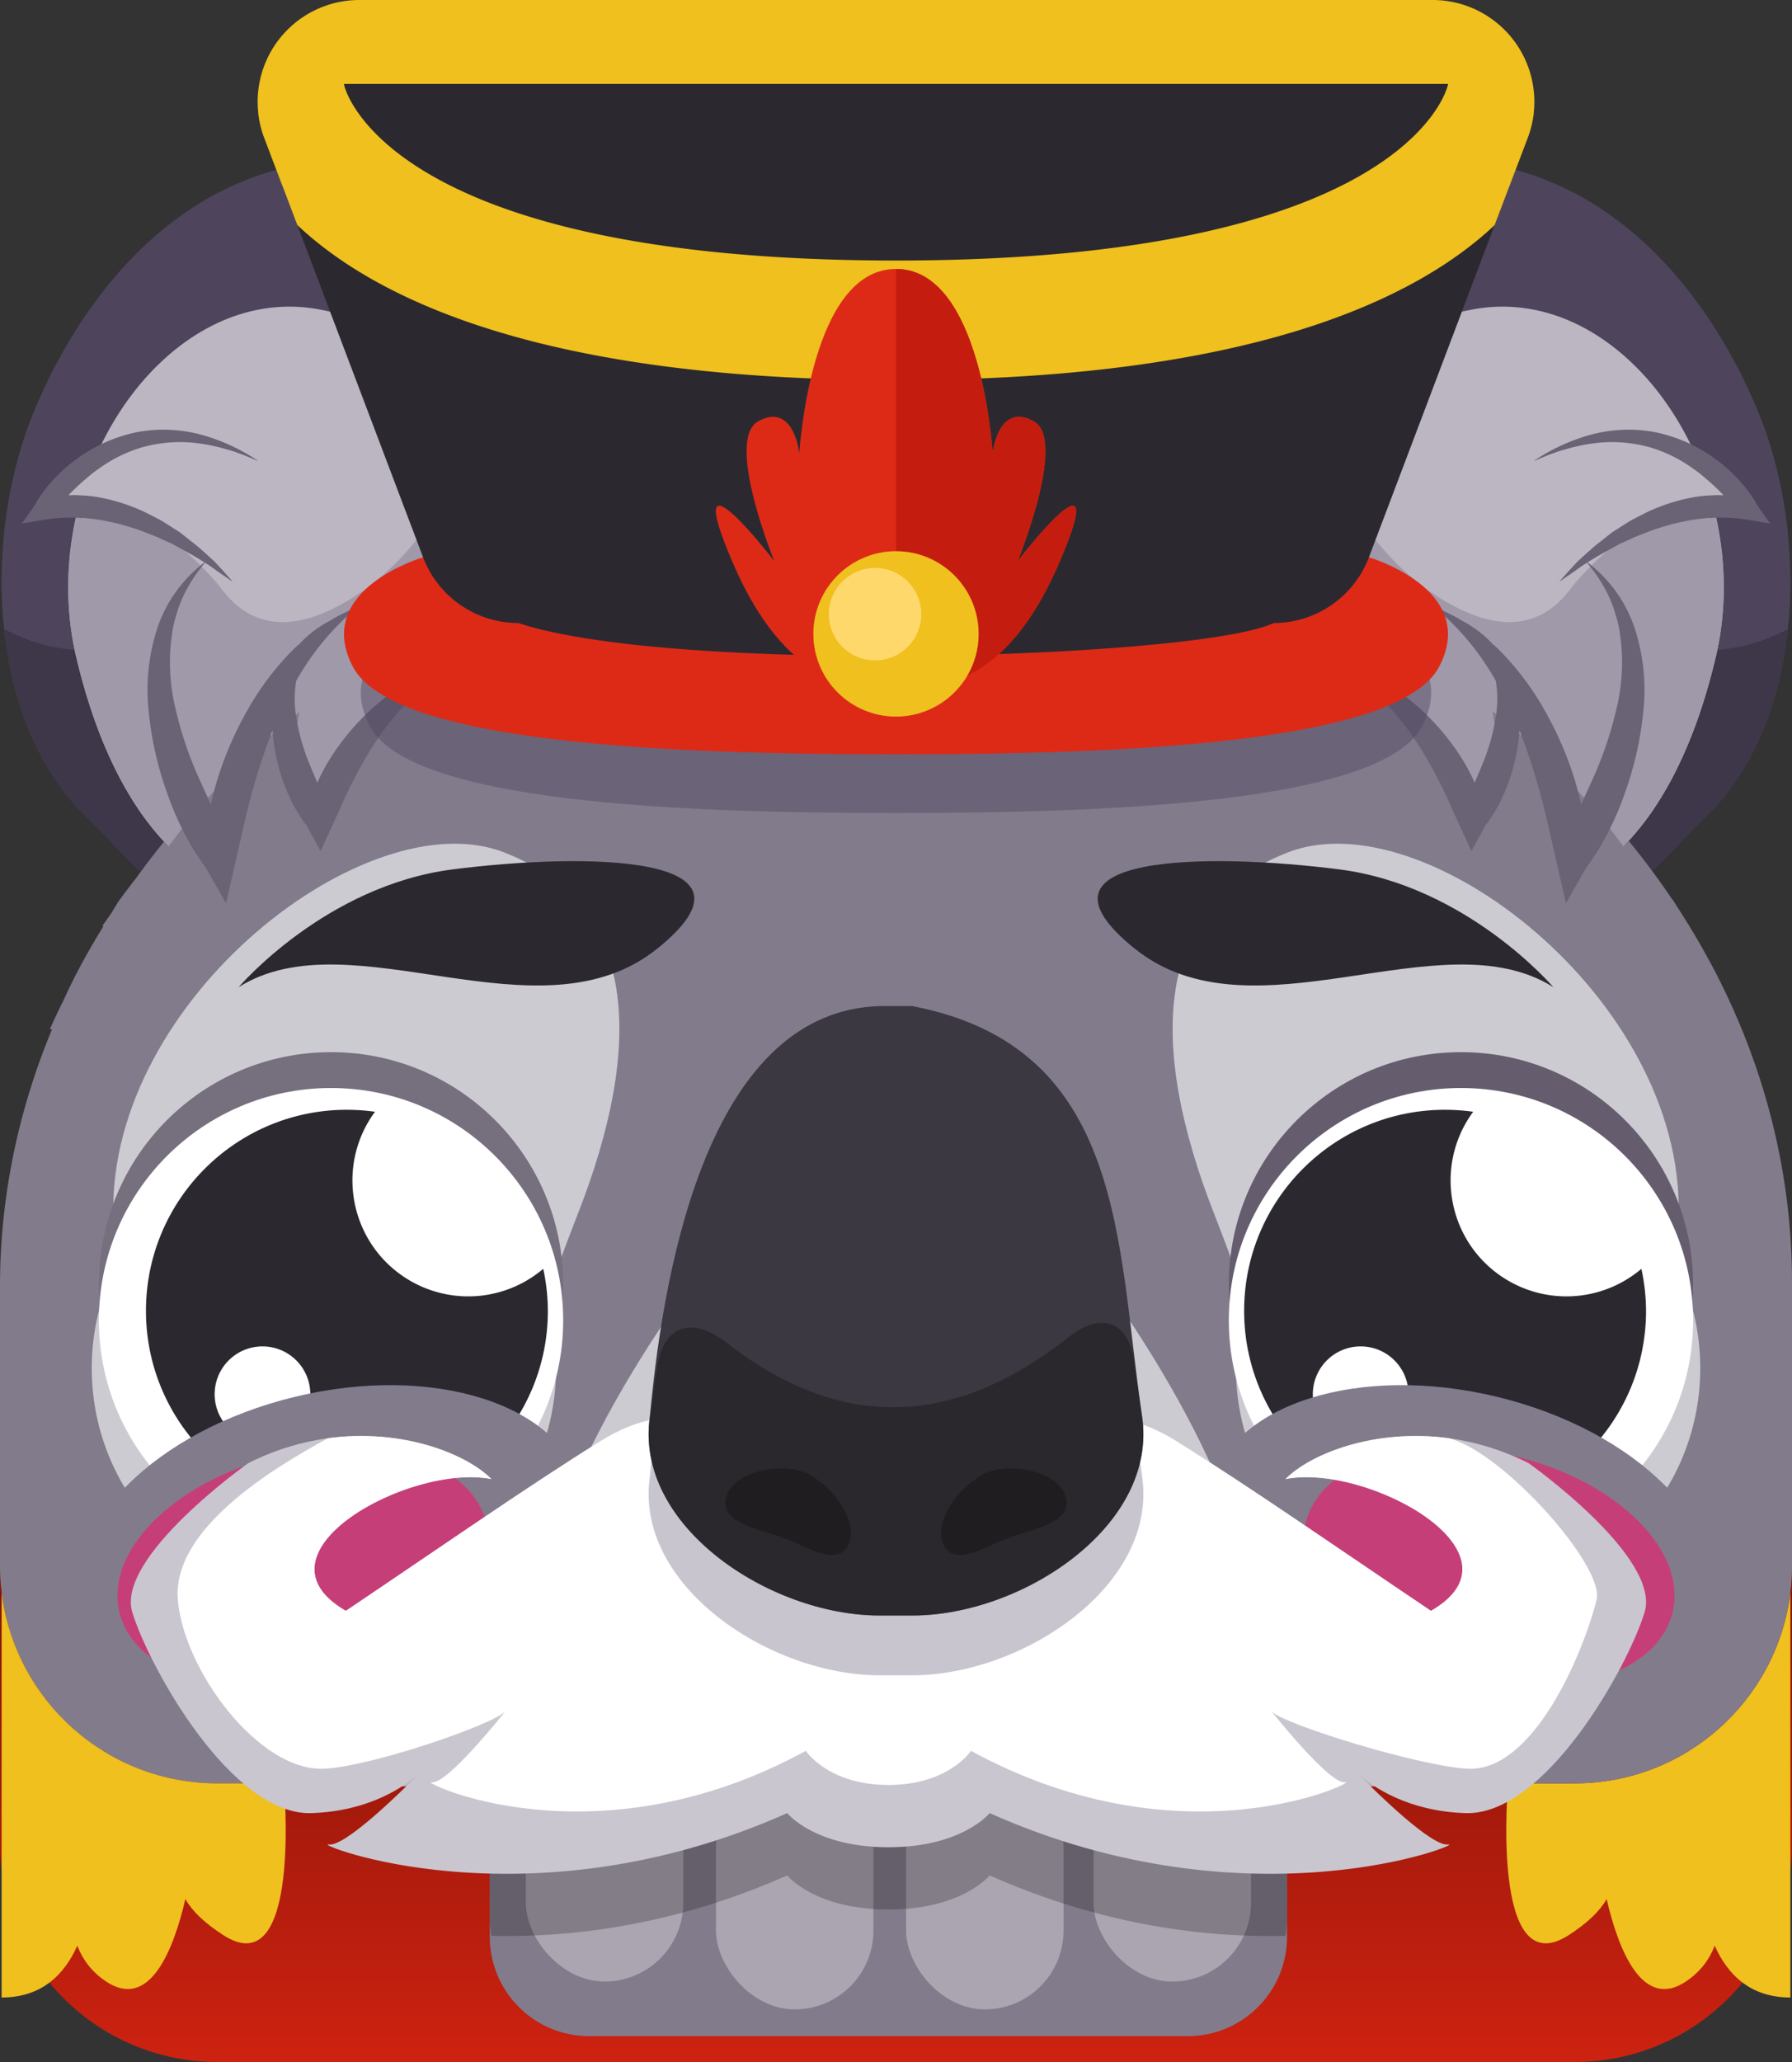 <svg xmlns="http://www.w3.org/2000/svg" id="Layer_1" data-name="Layer 1" viewBox="0 0 300 345"><rect x="0" y="0" width="300" height="345" fill="#333333" stroke="none"/><defs><linearGradient id="linear-gradient" x1="150" x2="150" y1="-10.11" y2="184.84" gradientTransform="matrix(1 0 0 -1 0 346)" gradientUnits="userSpaceOnUse"><stop offset="0" stop-color="#d82412"/><stop offset=".582" stop-color="#6d0f04"/></linearGradient><style>.cls-1{fill:#efc01e}.cls-2{fill:#2b292f}.cls-3{fill:#fff}.cls-5,.cls-6,.cls-7{fill-rule:evenodd}.cls-5{fill:#4e455d}.cls-10{fill:#cdcbd2}.cls-14,.cls-6{fill:#9f99a9}.cls-15{fill:#827b8b}.cls-18{fill:#6a6376}.cls-20{fill:#dd2a17}.cls-22,.cls-7{fill:#bcb6c3}.cls-24{fill:#aaa5b0}.cls-27{fill:#3e3649}.cls-28{fill:#f91069;opacity:.57}</style></defs><path id="path9601" d="M239.49 26.687c28.078-.5 45.953 20.808 54.79 42.071 8.758 21.07 7.717 52.095-8.748 67.892-11.116 10.666-18.848 26.152-46.041 4.007-25.017-20.373-42.003-20.24-50.534-50.533-8.519-30.254 13.667-62.779 50.534-63.437Z" class="cls-5"/><path id="path9603" d="M226 84.188c24.429 8.582 48.858 33.97 73.287 21.083-1.304 12.145-5.653 23.607-13.754 31.38-11.116 10.665-18.85 26.15-46.043 4.005-4.794-3.904-9.288-7.048-13.49-9.804V84.188Z" class="cls-27"/><path id="path9605" d="M251.273 51.31c23.565-.243 42.617 30.34 35.97 58.589-4.846 20.599-15.17 38.605-33.325 40.593-4.529-2.437-9.344-5.695-14.427-9.835-6.335-5.159-12.145-8.996-17.443-12.352-2.918-5.728-5.547-12.01-8.197-18.406-10.36-24.998 7.276-53.376 32.655-58.12a27.45 27.45 0 0 1 4.767-.47Z" class="cls-7"/><path id="path321" d="M60.51 26.687c-28.078-.5-45.953 20.808-54.79 42.071-8.758 21.07-7.717 52.095 8.748 67.892 11.116 10.666 18.848 26.152 46.041 4.007 25.017-20.373 42.003-20.24 50.534-50.533 8.519-30.254-13.667-62.779-50.534-63.437Z" class="cls-5"/><path id="rect8926" d="M74 84.188C49.571 92.77 25.142 118.157.713 105.27c1.304 12.145 5.653 23.607 13.754 31.38 11.116 10.665 18.85 26.15 46.043 4.005 4.794-3.904 9.288-7.048 13.49-9.804V84.188Z" class="cls-27"/><path id="path2334" d="M48.727 51.31c-23.565-.243-42.617 30.34-35.97 58.589 4.846 20.599 15.17 38.605 33.325 40.593 4.529-2.437 9.344-5.695 14.427-9.835 6.335-5.159 12.145-8.996 17.443-12.352 2.918-5.728 5.547-12.01 8.197-18.406 10.36-24.998-7.276-53.376-32.655-58.12a27.45 27.45 0 0 0-4.767-.47Z" class="cls-7"/><path id="path60893" d="M263.62 345H36.38C16.288 345 0 328.712 0 308.62v-49.48h300v49.48c0 20.092-16.288 36.38-36.38 36.38Z" style="fill:url(#linear-gradient)"/><path d="M299.73 266.45v67.76c-6.68 0-10.5-3.8-12.67-8.67-.89 2.3-2.41 4.39-4.83 6-7.33 4.87-11.31-5.42-13.26-13.79-1.05 1.84-3.01 3.87-6.33 6.01-13.25 8.55-10.16-25.37-10.16-25.37l.01-.01h11.13c18.58 0 33.91-13.94 36.11-31.93Z" class="cls-1"/><path id="path60895" d="M150 86.273c-6.315.013-12.623.367-18.887 1.059-1.958.272-3.91.578-5.855.916-4.28.564-8.528 1.286-12.735 2.164-2.28.556-4.544 1.159-6.79 1.807a168.22 168.22 0 0 0-11.204 3.25 163.677 163.677 0 0 0-6.886 2.65 161.805 161.805 0 0 0-10.24 4.317 156.869 156.869 0 0 0-6.622 3.42 154.069 154.069 0 0 0-9.345 5.335 149.214 149.214 0 0 0-6.163 4.127 145.561 145.561 0 0 0-8.408 6.303 141.235 141.235 0 0 0-5.513 4.713 136.964 136.964 0 0 0-7.438 7.246 133.396 133.396 0 0 0-4.74 5.174 128.798 128.798 0 0 0-6.365 8.142 127.974 127.974 0 0 0-2.983 3.934c-.409.662-.811 1.326-1.207 1.994-.504.698-1 1.4-1.488 2.106.054.01.134.029.19.039a120.85 120.85 0 0 0-5.087 9.021 118.221 118.221 0 0 0-1.574 3.324 117.902 117.902 0 0 0-2.28 4.81c.084.041.223.113.308.155a114.44 114.44 0 0 0-4.735 13.754 111.402 111.402 0 0 0-2.908 14.117A109.81 109.81 0 0 0 0 214.46V262c0 20.092 16.289 36.38 36.38 36.38h227.24c20.091 0 36.38-16.288 36.38-36.38v-47.541a109.909 109.909 0 0 0-1.531-18.203 112.34 112.34 0 0 0-4.54-17.836 117.065 117.065 0 0 0-7.458-17.102l-.31-.564a121.641 121.641 0 0 0-3.358-5.82l.027-.004-.242-.344a123.618 123.618 0 0 0-2.104-3.315c-.143-.242-.288-.484-.433-.726v-.01l-.065.008a127.183 127.183 0 0 0-6.523-8.865 133.4 133.4 0 0 0-10.89-11.887 136.4 136.4 0 0 0-.52-.512 141.23 141.23 0 0 0-12.322-10.533l-.621-.465a149.19 149.19 0 0 0-13.782-9.232l-.158-.1a156.85 156.85 0 0 0-14.977-7.736 163.66 163.66 0 0 0-16.807-6.531 168.12 168.12 0 0 0-.515-.16 169.241 169.241 0 0 0-16.437-4.381c-.296-.067-.591-.133-.887-.198a173.187 173.187 0 0 0-16.926-2.65c-.398-.04-.796-.08-1.195-.117-5.783-.59-11.602-.891-17.426-.903Z" class="cls-15"/><path d="M.27 266.45v67.76c6.68 0 10.5-3.8 12.67-8.67.89 2.3 2.41 4.39 4.83 6 7.33 4.87 11.31-5.42 13.26-13.79 1.05 1.84 3.01 3.87 6.33 6.01 13.25 8.55 10.16-25.37 10.16-25.37l-.01-.01H36.38c-18.58 0-33.91-13.94-36.11-31.93Z" class="cls-1"/><path id="path9607" d="M219.789 68.758c1.893 7.237 7.407 22.757 21.431 31.401 7.719 4.758 15.723 6.22 21.607-1.526 4.647-6.118 16.488-15.438 23.048-17.073 2.86 8.853 3.632 18.718 1.369 28.339-2.951 12.54-7.948 24.096-15.494 31.679-1.467-2-3-3.962-4.6-5.886a127.522 127.522 0 0 0-4.533-4.947 130.957 130.957 0 0 0-7.11-6.927 135.054 135.054 0 0 0-5.272-4.506 139.164 139.164 0 0 0-8.039-6.026 142.657 142.657 0 0 0-5.89-3.946 147.585 147.585 0 0 0-8.936-5.101 149.994 149.994 0 0 0-6.33-3.27 154.687 154.687 0 0 0-10.143-4.263c-.487-10.092 2.901-19.973 8.892-27.948Z" class="cls-6"/><path id="path9609" d="M291.883 83.158c-27.15 1.565-29.394 14.649-48.78 14.327l-2.15-16.735c21.64-5.39 23.58-15.52 50.93 2.408Z" class="cls-22"/><path id="path9611" d="M248.117 135.129c10.01-26.834-16.144-36.34-28.449-47.084l-8.073 9.348c19.879 14.598 33.147 28.183 36.522 37.736Z" class="cls-14"/><path id="circle69376" d="M96.697 203.201c-11.574 29.495-17.4 57.37-38.863 57.37S19.62 234.878 18.97 203.2c-.741-36.132 42.598-69.46 65.415-60.587 22.558 8.773 23.493 32.098 12.312 60.587Z" class="cls-10"/><path id="path78725" d="M203.303 203.201c11.574 29.495 17.4 57.37 38.863 57.37s38.214-25.692 38.864-57.37c.741-36.132-42.598-69.46-65.415-60.587-22.558 8.773-23.493 32.098-12.312 60.587Z" class="cls-10"/><path id="path78727" d="M205.716 214.902c0 21.464 17.4 38.864 38.864 38.864s38.864-17.4 38.864-38.864-17.4-38.864-38.864-38.864-38.864 17.4-38.864 38.864Z" style="fill:#655d6e"/><circle id="circle70730" cx="55.42" cy="214.902" r="38.864" style="fill:#766f7e"/><circle id="circle68084" cx="54.225" cy="228.925" r="38.864" class="cls-10"/><circle id="circle64330" cx="55.42" cy="220.902" r="38.864" class="cls-3"/><path id="path1890" d="M91.718 219.322c0 18.579-15.062 33.64-33.641 33.64-18.58 0-33.641-15.061-33.641-33.64s15.061-33.641 33.64-33.641c1.574.003 3.145.113 4.704.329-6.351 8.622-4.51 20.76 4.11 27.111a19.39 19.39 0 0 0 24.052-.831c.504 2.31.764 4.667.776 7.032ZM51.95 233.279a8.008 8.008 0 1 0-8.008 8.007h.012a7.984 7.984 0 0 0 7.996-8.007Z" class="cls-2"/><path id="path78723" d="M206.912 228.925c0 21.464 17.4 38.864 38.863 38.864s38.864-17.4 38.864-38.864-17.4-38.864-38.864-38.864c-21.463 0-38.863 17.4-38.863 38.864Z" class="cls-10"/><path id="path78729" d="M205.716 220.902c0 21.464 17.4 38.864 38.864 38.864s38.864-17.4 38.864-38.864-17.4-38.864-38.864-38.864-38.864 17.4-38.864 38.864Z" class="cls-3"/><path id="path1892" d="M275.564 219.322c0 18.579-15.061 33.64-33.64 33.64-18.58 0-33.642-15.061-33.642-33.64s15.062-33.641 33.641-33.641c1.574.003 3.145.113 4.704.329-6.352 8.622-4.511 20.76 4.11 27.111a19.39 19.39 0 0 0 24.051-.831c.504 2.31.764 4.667.776 7.032Zm-39.767 13.957a8.008 8.008 0 1 0-8.007 8.007h.011a7.984 7.984 0 0 0 7.996-8.007Z" class="cls-2"/><path id="path9613" d="M271.719 71.908c1.801-.069 3.596.064 5.351.396a25.68 25.68 0 0 1 9.852 4.315 25.985 25.985 0 0 1 5.752 5.569 18.073 18.073 0 0 1 1.49 2.313l2.151 3.085-4.11-.676c-.21-.031-.555-.074-.878-.127-.322-.052-.64-.051-.97-.099-.331-.048-.648-.032-.992-.056a9.83 9.83 0 0 0-1.005-.026l-1.006.002c-.34.03-.674.042-1.01.06-.658-.015-1.357.115-2.034.17a39.131 39.131 0 0 0-8.1 2.033l-1.985.773c-.647.25-1.293.567-1.946.863l-.97.433c-.327.154-.64.346-.959.516l-1.897 1.043c-.9.515-1.803 1.036-2.687 1.599a22.975 22.975 0 0 1 7.792 10.694 33.3 33.3 0 0 1 1.565 14.11 57.007 57.007 0 0 1-3.09 13.769 52.739 52.739 0 0 1-2.764 6.496 41.336 41.336 0 0 1-3.748 6.052l-3.357 5.912-1.627-7.055-1.301-5.78a145.274 145.274 0 0 0-1.464-5.79 101.074 101.074 0 0 0-3.397-10.307 30.74 30.74 0 0 1-1.242 6.905 30.103 30.103 0 0 1-1.77 4.628 25.878 25.878 0 0 1-2.683 4.399l-2.355 4.274-2.145-4.677-1.731-3.836a87.243 87.243 0 0 0-1.875-3.83 63.758 63.758 0 0 0-4.472-7.437 48.982 48.982 0 0 0-2.794-3.496c-1-1.137-2.083-2.229-3.245-3.27a38.628 38.628 0 0 0-3.787-2.963 43.768 43.768 0 0 0-4.372-2.577c1.798.37 3.541.88 5.205 1.524 1.69.689 3.297 1.491 4.806 2.398 3.019 1.844 5.692 4.004 7.944 6.417 2.27 2.395 4.19 4.978 5.723 7.701.469.851.9 1.714 1.292 2.588.421-.962.834-1.925 1.216-2.887a34.22 34.22 0 0 0 2.4-8.666 17.373 17.373 0 0 0-.1-5.527 51.66 51.66 0 0 0-2.043-3.271 47.103 47.103 0 0 0-3.755-4.768 48.242 48.242 0 0 0-4.476-4.281 30.657 30.657 0 0 1 4.575 2.27c1.995 1.05 3.734 2.365 5.137 3.884.294.254.584.512.87.775a46.647 46.647 0 0 1 7.845 10.296 58.081 58.081 0 0 1 5.137 11.884c.384 1.294.723 2.6 1.018 3.918a155.594 155.594 0 0 0 1.846-4.041 61.99 61.99 0 0 0 4.146-12.28 32.692 32.692 0 0 0 .418-12.785 24.078 24.078 0 0 0-2.002-6.166 26.034 26.034 0 0 0-3.43-5.148c-.327.21-.652.425-.973.65-1.213.849-2.42 1.705-3.676 2.543h-.002A109.148 109.148 0 0 1 264.042 94l1.671-1.529.876-.758c.274-.263.564-.507.868-.732l1.815-1.432c.303-.228.599-.477.921-.68l.967-.612c.646-.412 1.29-.837 1.95-1.225l2.052-1.06a30.699 30.699 0 0 1 8.823-2.854 22.367 22.367 0 0 1 2.323-.234l1.173-.054 1.058.037c-.076-.08-.149-.161-.225-.24a40.05 40.05 0 0 0-3.543-3.227 28.195 28.195 0 0 0-3.966-2.661 24.142 24.142 0 0 0-4.433-1.849 23.455 23.455 0 0 0-9.78-.689 25 25 0 0 0-2.505.458c-.84.162-1.648.42-2.487.65s-1.638.57-2.465.85l-2.428 1.006a32.577 32.577 0 0 1 9.656-4.448 24.517 24.517 0 0 1 5.356-.809Z" class="cls-18"/><path id="rect4994" d="M104.912 248.32s-.886 27.996-9.057 38.233c-5.545 6.947-43.447 11.736-43.798 11.828h65.37l-12.515-50.06Zm90.176 0-12.516 50.06h65.804c-.35-.091-38.686-4.88-44.231-11.827-8.17-10.237-9.057-38.233-9.057-38.233Z" style="fill:#b8b5be;stroke:#b8b5be;stroke-linejoin:round"/><path id="rect77087" d="M115.571 214.987h69.418s32.23 43.35 22.667 64.116c-8.429 18.303-36.66 29.575-59.5 29.31-21.825-.252-48.268-11.702-55.96-29.31-9.159-20.965 23.375-64.116 23.375-64.116Z" class="cls-10"/><path d="M215.47 270.33v53.72c0 1.01-.09 1.99-.27 2.95-1.38 7.77-8.17 13.67-16.34 13.67H98.6c-8.16 0-14.96-5.9-16.34-13.67-.18-.96-.27-1.94-.27-2.95v-53.72c0-1.34.16-2.65.46-3.9 1.75-7.3 8.32-12.72 16.15-12.72h100.26c7.83 0 14.39 5.42 16.14 12.71.31 1.25.47 2.56.47 3.91Z" class="cls-15"/><rect width="26.356" height="40.263" x="119.864" y="295.933" class="cls-24" rx="13.178" ry="13.178"/><ellipse cx="244.58" cy="259.14" class="cls-15" rx="26.143" ry="43.161" transform="rotate(-76.289 244.58 259.14)"/><ellipse cx="249.295" cy="262.3" class="cls-28" rx="19.145" ry="31.609" transform="rotate(-76.289 249.295 262.3)"/><ellipse cx="55.42" cy="259.14" class="cls-15" rx="43.161" ry="26.143" transform="rotate(-13.711 55.42 259.14)"/><ellipse cx="50.705" cy="262.3" class="cls-28" rx="31.609" ry="19.145" transform="rotate(-13.711 50.705 262.3)"/><rect width="26.356" height="40.263" x="88.035" y="291.277" class="cls-24" rx="13.178" ry="13.178"/><rect width="26.356" height="40.263" x="151.693" y="295.933" class="cls-24" rx="13.178" ry="13.178" transform="rotate(180 164.87 316.065)"/><rect width="26.356" height="40.263" x="183.073" y="291.277" class="cls-24" rx="13.178" ry="13.178" transform="rotate(-180 196.251 311.409)"/><path d="M81.99 288.613v32.332c0 1.01.09 1.99.27 2.95 13.45.32 30.79-1.77 49.52-10.12 0 0 4.59 5.71 16.95 5.71s16.95-5.71 16.95-5.71c18.73 8.35 36.07 10.44 49.52 10.12.18-.96.27-1.94.27-2.95v-32.332H81.99Z" style="isolation:isolate;fill:#201d21;opacity:.29"/><path d="M275.31 269.8c-2.85 9.25-16.68 34.04-30.02 33.56-9.59-.33-15.45-4.37-17.98-6.61 3.5 3.54 12.45 12.24 15.11 11.86 3.34-.49-32.9 14.3-76.74-5.25 0 0-4.59 5.71-16.95 5.71s-16.95-5.71-16.95-5.71c-43.84 19.55-80.08 4.76-76.73 5.25 2.65.38 11.6-8.32 15.11-11.86-2.54 2.24-8.4 6.28-17.98 6.61-13.35.48-27.17-24.31-30.02-33.56-2.88-9.25 19.39-24.99 19.39-24.99 4.53-2.28 9.06-3.59 13.37-4.18 12.49-1.68 23.23 2.66 27.35 6.84-13.66-2.69-41.13 12.4-24.37 22.05 16.38-11.01 29.65-20.29 42.61-28.4s20.8-1.17 20.8-1.17l27.42 6.41 27.43-6.41s7.83-6.94 20.79 1.17 26.24 17.39 42.61 28.4c16.77-9.65-10.71-24.74-24.36-22.05 4.12-4.18 14.85-8.52 27.34-6.84 4.31.59 8.84 1.9 13.37 4.18 0 0 22.27 15.74 19.4 24.99Z" style="fill:#c9c6cf"/><path d="M267.29 267.65c-2.331 9.25-10.625 28.753-21.515 28.283-7.82-.34-30.855-7.373-32.925-9.613 2.86 3.55 10.16 12.24 12.33 11.87 2.73-.5-26.84 14.29-62.62-5.25 0 0-3.74 5.71-13.83 5.71-10.08 0-13.83-5.71-13.83-5.71-35.77 19.54-65.35 4.75-62.61 5.25 2.16.37 9.46-8.32 12.32-11.87-2.06 2.24-22.565 9.273-30.385 9.613-10.89.47-23.49-16.483-24.458-28.283s15.844-21.964 25.153-27.02c12.49-1.68 23.23 2.66 27.35 6.84-13.66-2.69-41.13 12.4-24.37 22.05 16.38-11.01 29.65-20.29 42.61-28.4s20.8-1.17 20.8-1.17l27.42 6.41 27.43-6.41s7.83-6.94 20.79 1.17 26.24 17.39 42.61 28.4c16.77-9.65-10.71-24.74-24.36-22.05 4.12-4.18 14.85-8.52 27.34-6.84 9.188 2.351 26.139 21.51 24.75 27.02Z" class="cls-3"/><path id="path78295" d="M147.269 178.33h5.462c35.657 6.857 34.178 39.4 38.468 68.687 2.672 18.244-20.03 33.282-38.468 33.282h-5.462c-18.438 0-41.14-15.038-38.468-33.282 2.511-27.741 10.797-67.837 38.468-68.687Z" style="fill:rgba(168,162,177,.621)"/><path id="rect74714" d="M147.269 168.33h5.462c35.657 6.857 34.178 39.4 38.468 68.687 2.672 18.244-20.03 33.282-38.468 33.282h-5.462c-18.438 0-41.14-15.038-38.468-33.282 2.511-27.741 10.797-67.837 38.468-68.687Z" style="fill:#3b3841"/><path id="path74717" d="M131.035 245.688c-4.238-.064-9.25 1.854-9.61 5.421-.39 3.869 6.218 4.866 9.856 6.239 3.297 1.243 8.448 4.558 10.44 1.652 2.786-4.066-2.78-11.139-7.426-12.785-.946-.335-2.073-.51-3.26-.527Zm37.93 0c-1.187.017-2.314.192-3.26.527-4.646 1.646-10.212 8.72-7.426 12.785 1.992 2.906 7.143-.409 10.44-1.652 3.638-1.372 10.245-2.37 9.855-6.239-.36-3.567-5.371-5.485-9.61-5.422Z" style="fill:#0b0b0b;opacity:.594;isolation:isolate;fill-rule:evenodd"/><path id="rect76225" d="M178.868 223.74c-18.893 14.946-37.943 15.932-57.194.936-5.77-4.494-10.614-3.085-11.675 4.159l-1.198 8.183c-2.672 18.243 20.03 33.28 38.469 33.28h5.46c18.438 0 41.141-15.037 38.47-33.28l-1.37-9.353c-.994-6.779-5.593-8.174-10.962-3.926Z" style="opacity:.596;isolation:isolate;fill:#201d21"/><path id="path7922" d="M80.211 68.758c-1.893 7.237-7.407 22.757-21.431 31.401-7.719 4.758-15.723 6.22-21.607-1.526-4.647-6.118-16.488-15.438-23.048-17.073-2.86 8.853-3.632 18.718-1.369 28.339 2.951 12.54 7.948 24.096 15.494 31.679 1.467-2 3-3.962 4.6-5.886a127.53 127.53 0 0 1 4.533-4.947 130.95 130.95 0 0 1 7.11-6.927 135.024 135.024 0 0 1 5.272-4.506 139.168 139.168 0 0 1 8.039-6.026 142.657 142.657 0 0 1 5.89-3.946 147.59 147.59 0 0 1 8.936-5.101 149.987 149.987 0 0 1 6.33-3.27 154.686 154.686 0 0 1 10.143-4.263c.487-10.092-2.901-19.973-8.892-27.948Z" class="cls-6"/><path id="rect4764" d="M8.117 83.158c27.15 1.565 29.394 14.649 48.78 14.327l2.15-16.735c-21.64-5.39-23.58-15.52-50.93 2.408Z" class="cls-22"/><path id="path4775" d="M51.883 135.129c-10.01-26.834 16.144-36.34 28.449-47.084l8.073 9.348c-19.879 14.598-33.147 28.183-36.522 37.736Z" class="cls-14"/><path id="path6679" d="M28.281 71.908a23.855 23.855 0 0 0-5.351.396 25.68 25.68 0 0 0-9.852 4.315 25.985 25.985 0 0 0-5.752 5.569 18.07 18.07 0 0 0-1.49 2.313l-2.151 3.085 4.11-.676c.21-.031.555-.074.878-.127.322-.052.64-.051.97-.099.331-.048.648-.032.992-.056a9.83 9.83 0 0 1 1.005-.026l1.006.002c.34.03.674.042 1.01.06.658-.015 1.357.115 2.034.17a39.13 39.13 0 0 1 8.1 2.033l1.985.773c.647.25 1.293.567 1.946.863l.97.433c.327.154.64.346.959.516l1.897 1.043c.9.515 1.803 1.036 2.687 1.599a22.975 22.975 0 0 0-7.792 10.694 33.3 33.3 0 0 0-1.565 14.11 57.006 57.006 0 0 0 3.09 13.769 52.74 52.74 0 0 0 2.764 6.496 41.336 41.336 0 0 0 3.748 6.052l3.357 5.912 1.627-7.055 1.301-5.78c.453-1.922.927-3.868 1.464-5.79.947-3.494 2.081-6.935 3.397-10.307a30.741 30.741 0 0 0 1.242 6.905 30.102 30.102 0 0 0 1.77 4.628 25.878 25.878 0 0 0 2.683 4.399l2.355 4.274 2.145-4.677 1.731-3.836a87.265 87.265 0 0 1 1.875-3.83 63.758 63.758 0 0 1 4.472-7.437 48.982 48.982 0 0 1 2.794-3.496c1-1.137 2.083-2.229 3.245-3.27a38.629 38.629 0 0 1 3.787-2.963 43.769 43.769 0 0 1 4.372-2.577c-1.798.37-3.541.88-5.205 1.524a35.025 35.025 0 0 0-4.806 2.398c-3.019 1.844-5.692 4.004-7.944 6.417-2.27 2.395-4.19 4.978-5.723 7.701-.469.851-.9 1.714-1.292 2.588a90.03 90.03 0 0 1-1.216-2.887 34.22 34.22 0 0 1-2.4-8.666 17.373 17.373 0 0 1 .1-5.527 51.66 51.66 0 0 1 2.043-3.271 47.104 47.104 0 0 1 3.755-4.768 48.244 48.244 0 0 1 4.476-4.281 30.658 30.658 0 0 0-4.575 2.27c-1.995 1.05-3.734 2.365-5.137 3.884-.294.254-.584.512-.87.775a46.648 46.648 0 0 0-7.845 10.296 58.082 58.082 0 0 0-5.137 11.884 58.805 58.805 0 0 0-1.018 3.918 155.56 155.56 0 0 1-1.846-4.041 61.992 61.992 0 0 1-4.146-12.28 32.692 32.692 0 0 1-.418-12.785 24.077 24.077 0 0 1 2.002-6.166 26.033 26.033 0 0 1 3.43-5.148c.327.21.652.425.973.65 1.213.849 2.42 1.705 3.676 2.543h.002A109.2 109.2 0 0 0 35.958 94l-1.671-1.529-.876-.758a8.82 8.82 0 0 0-.869-.732l-1.815-1.432c-.302-.228-.598-.477-.92-.68l-.967-.612c-.646-.412-1.29-.837-1.95-1.225l-2.052-1.06a30.699 30.699 0 0 0-8.823-2.854 22.365 22.365 0 0 0-2.323-.234l-1.173-.054-1.059.037c.077-.08.15-.161.226-.24A40.055 40.055 0 0 1 15.23 79.4a28.196 28.196 0 0 1 3.966-2.661 24.14 24.14 0 0 1 4.433-1.849 23.455 23.455 0 0 1 9.779-.689c.84.11 1.677.262 2.506.458.84.162 1.648.42 2.487.65s1.638.57 2.465.85l2.428 1.006a32.577 32.577 0 0 0-9.656-4.448 24.517 24.517 0 0 0-5.356-.809Z" class="cls-18"/><path id="rect11864" d="M141.58 70.514a70.741 70.741 0 0 0-5.937.261c-7.319.621-7.41 4.171-1.452 8.454.866.622 1.614 1.23 2.284 1.83-4.174-1.595-9.262-2.032-15.192-1.266-3.066.396-3.168 1.948-.52 3.541 6.208 3.732 6.025 6.722 4.542 9.56h14.328c-.15.332-.308.662-.48.99h39.437c-5.81-15.38-18.48-23.38-37.01-23.37Z" class="cls-15"/><path d="M224.213 145.46c-21.376-2.73-54.153-2.799-34.313 13.21 19.84 16.01 51.313-5.402 70.146 6.497 0 0-14.458-16.977-35.833-19.707ZM75.787 145.46c21.376-2.73 54.153-2.799 34.313 13.21-19.84 16.01-51.313-5.402-70.146 6.497 0 0 14.458-16.977 35.833-19.707Z" class="cls-2"/><path d="M226.755 103.06 119.822 87.14 73.245 103.06s-17.905 5.36-11.429 18.268c6.477 12.908 51.632 14.704 88.184 14.704s81.707-1.796 88.184-14.704c6.476-12.907-11.429-18.268-11.429-18.268Z" style="opacity:.43;fill:#4e455d"/><path d="m229.165 93.24-110.29-15.918-48.04 15.918s-18.467 5.361-11.787 18.269c6.68 12.907 53.253 14.704 90.952 14.704s84.272-1.797 90.952-14.704c6.68-12.908-11.787-18.269-11.787-18.269Z" class="cls-20"/><path d="m44.24 23.07 3.122 8.24H252.63l3.121-8.24c.54-1.42.88-2.87 1.03-4.33.59-5.79-1.84-11.62-6.65-15.27A17.011 17.011 0 0 0 239.82 0H60.16a17.026 17.026 0 0 0-16.94 18.74c.14 1.46.48 2.91 1.02 4.33Z" class="cls-1"/><path d="M256.78 18.74a17.06 17.06 0 0 1-1.03 4.33l-5.53 14.59-21.05 55.58a17.05 17.05 0 0 1-15.94 11c-12.5 5.93-100.37 8.67-126.46 0a17.05 17.05 0 0 1-15.94-11L49.77 37.65l-5.53-14.58c-.54-1.42-.88-2.87-1.02-4.33.39-.37.8-.71 1.23-1.04a17.97 17.97 0 0 1 10.86-3.66h189.37c3.93 0 7.75 1.29 10.87 3.66.43.33.84.67 1.23 1.04Z" class="cls-2"/><path d="M256.78 18.74a17.06 17.06 0 0 1-1.03 4.33l-5.53 14.59C236.92 50.2 208.92 63.59 150 63.59c-58.94 0-86.94-13.4-100.23-25.94l-5.53-14.58c-.54-1.42-.88-2.87-1.02-4.33.39-.37.886-4.37 1.316-4.7 3.12-2.37 5.677-2.384 9.597-2.384l1.915.872c.38.21.91-.428 1.3-.188 0 0 .332 2.24.292 1.99.28 1.16 8.03 29.26 92.36 29.26s92.08-28.1 92.36-29.26c-.04.25.291-1.292.291-1.292.39-.24.402-2.357.782-2.567l6.705-1.628c3.93 0 2.414 4.256 5.534 6.626.43.33.718 2.901 1.108 3.271Z" class="cls-1"/><path d="M177.04 94.79c-9.81 22.34-22.52 19.54-22.52 19.54l-4.52-4.57-4.52 4.57s-12.71 2.8-22.52-19.54c-9.82-22.35 6.67-.91 6.67-.91s-8.28-20.21-2.73-23.37c5.56-3.16 6.89 4.3 6.89 5.46C133.91 74.88 135.75 45 150 45s16.09 29.88 16.21 30.97c0-1.16 1.33-8.62 6.89-5.46 5.55 3.16-2.73 23.37-2.73 23.37s16.49-21.44 6.67.91Z" class="cls-20"/><path d="M177.04 94.79c-9.81 22.34-22.52 19.54-22.52 19.54l-4.52-4.57V45c14.25 0 16.09 29.88 16.21 30.97 0-1.16 1.33-8.62 6.89-5.46 5.55 3.16-2.73 23.37-2.73 23.37s16.49-21.44 6.67.91Z" style="fill:#c41d10"/><circle cx="150" cy="106.059" r="13.836" class="cls-1"/><circle cx="146.491" cy="102.756" r="7.738" style="fill:#ffd86c"/></svg>